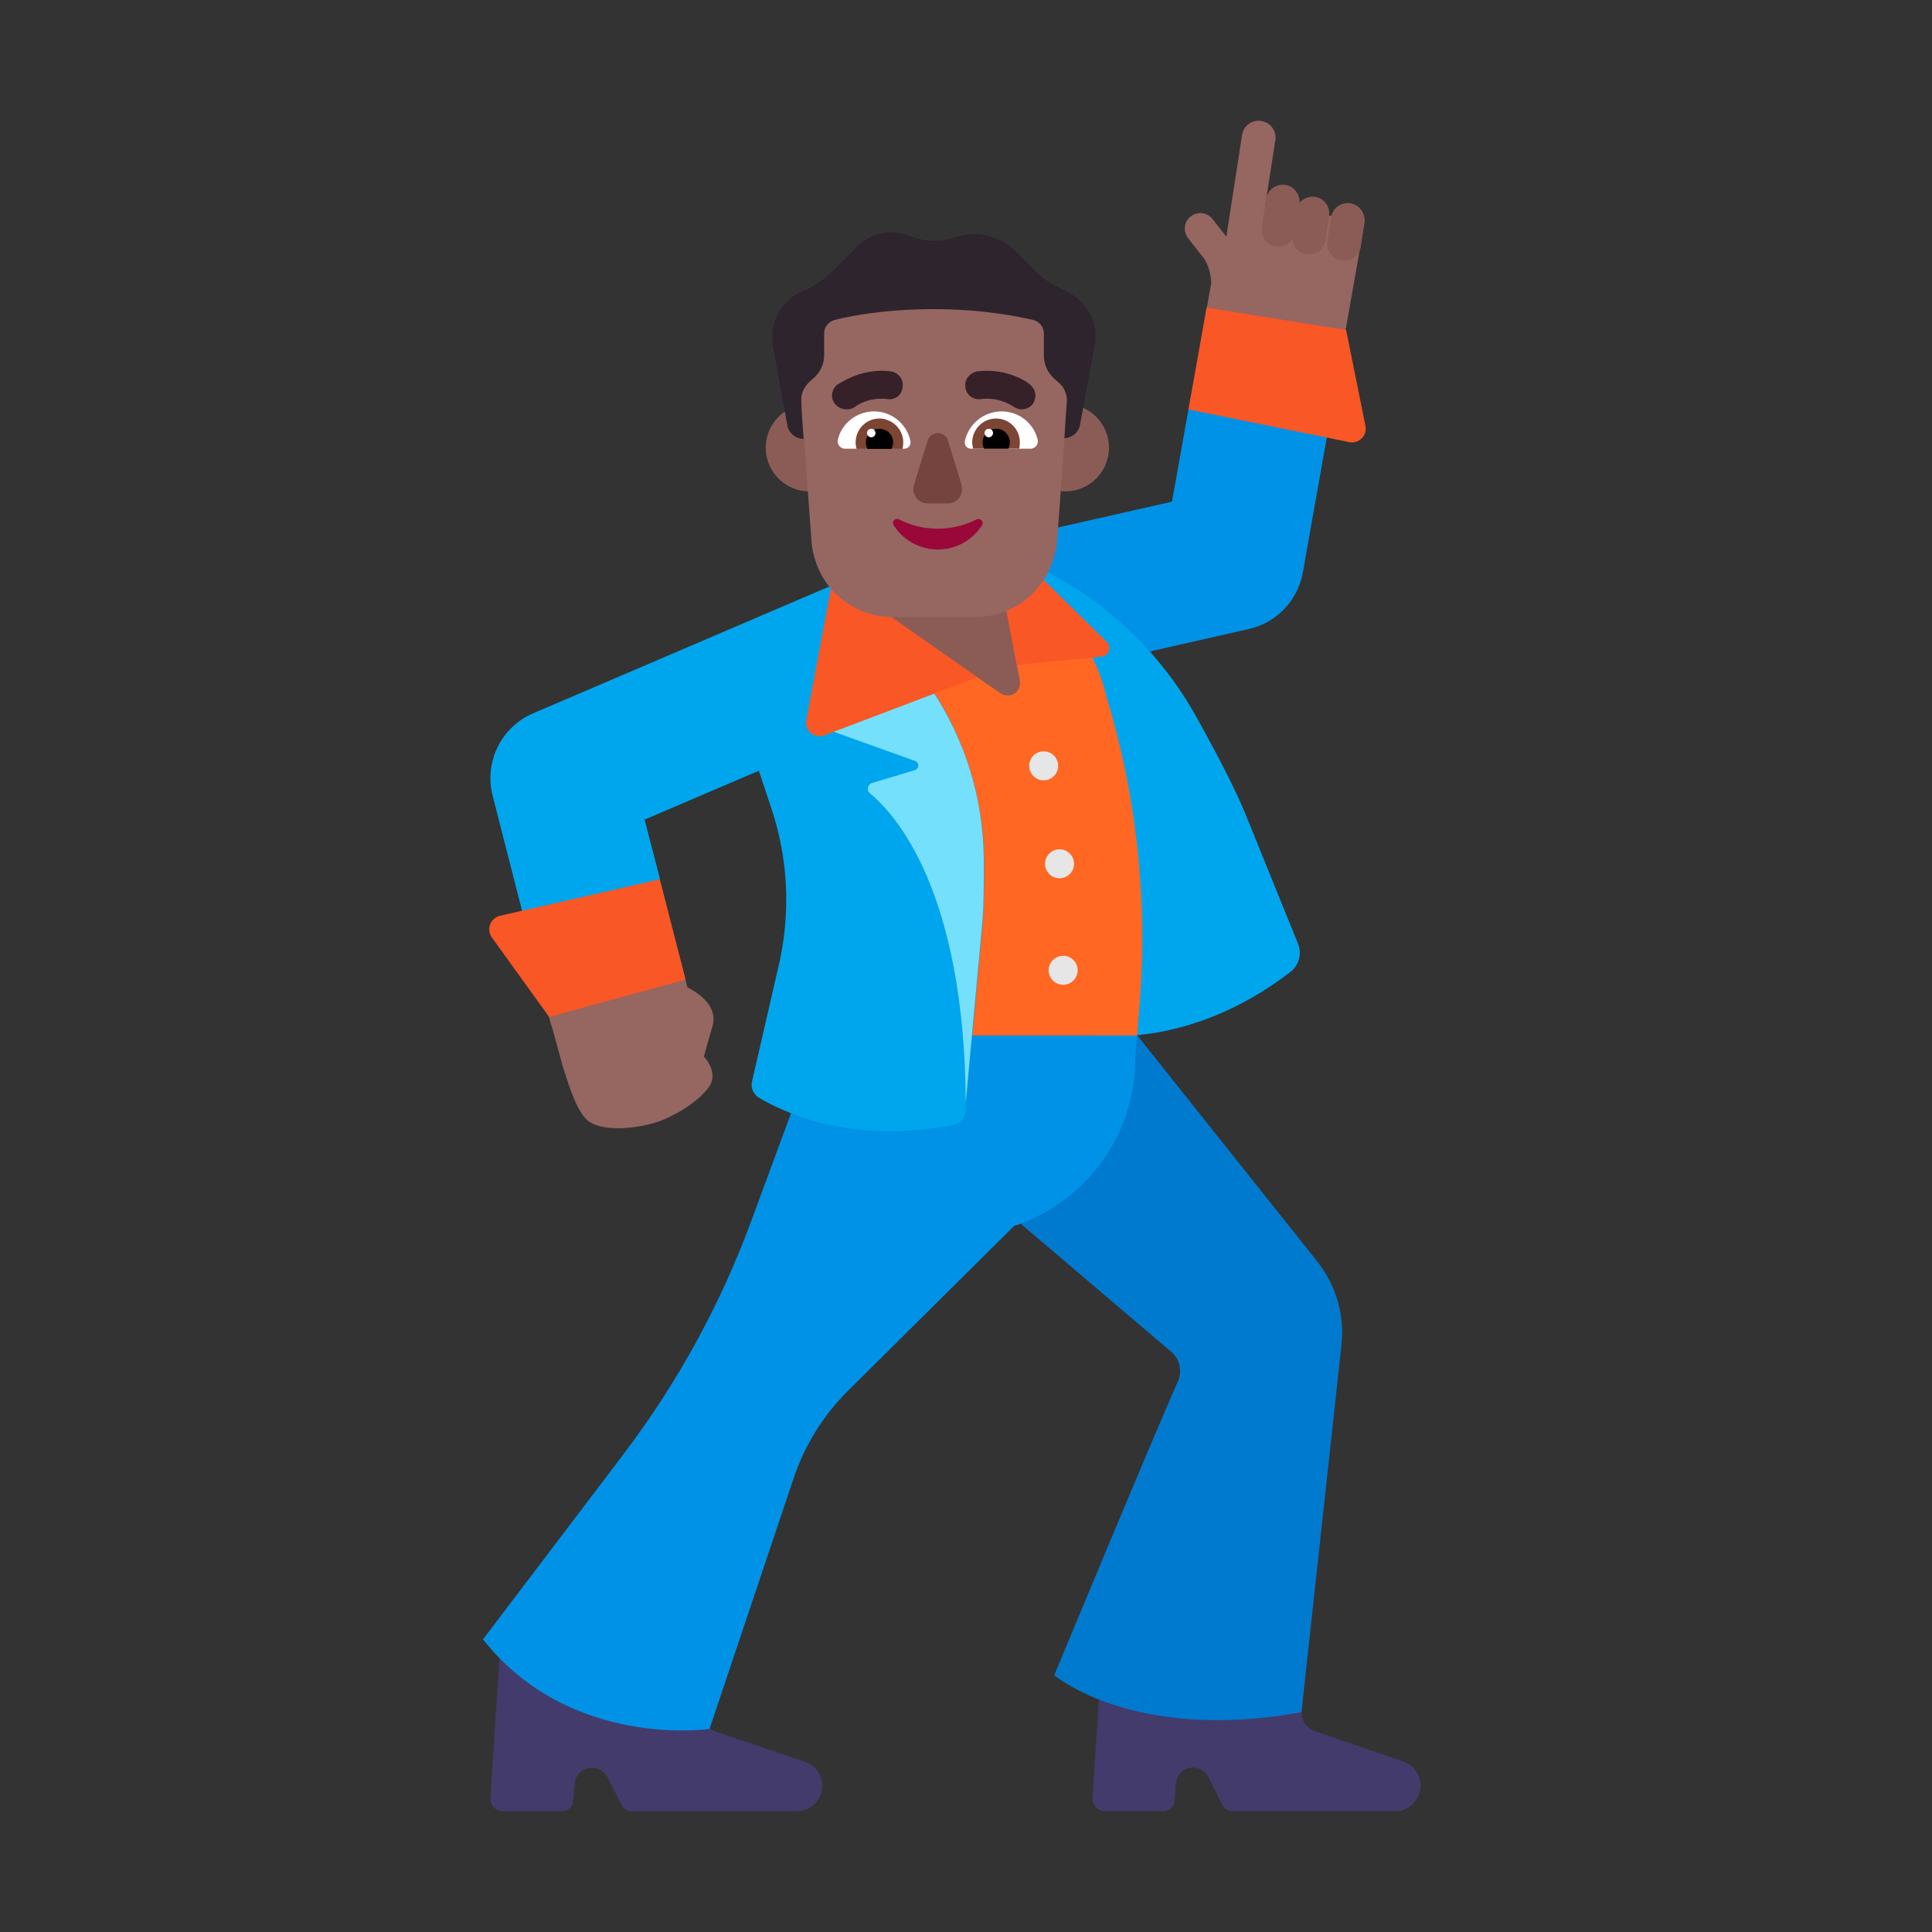 <svg width="32" height="32" viewBox="0 0 32 32" fill="none" xmlns="http://www.w3.org/2000/svg">
<rect x="0" y="0" width="32" height="32" fill="#333333" stroke="none"/>
<path d="M21.557 26.987V28.363C21.557 28.504 21.646 28.629 21.787 28.677L23.244 29.176C23.413 29.234 23.529 29.397 23.529 29.576C23.529 29.81 23.34 29.999 23.106 29.999H20.414C20.343 29.999 20.279 29.961 20.247 29.897L20.014 29.433C19.966 29.336 19.866 29.276 19.761 29.276C19.614 29.276 19.492 29.388 19.479 29.535L19.454 29.829C19.447 29.925 19.364 29.999 19.268 29.999H18.301H18.288C18.176 29.989 18.09 29.893 18.096 29.778L18.276 26.987H21.557ZM11.627 27V28.371C11.627 28.511 11.718 28.636 11.857 28.683L13.333 29.181C13.505 29.238 13.621 29.401 13.621 29.579C13.621 29.812 13.43 30 13.193 30H10.466C10.395 30 10.33 29.962 10.297 29.898L10.061 29.436C10.012 29.34 9.912 29.279 9.805 29.279C9.655 29.279 9.532 29.391 9.519 29.538L9.493 29.831C9.487 29.927 9.403 30 9.305 30H8.329H8.316C8.203 29.99 8.115 29.895 8.122 29.78L8.303 27H11.627Z" fill="#433B6B"/>
<path d="M19.686 6.773L19.412 8.309L14.723 9.371C14.092 9.515 13.698 10.14 13.839 10.77C13.961 11.302 14.431 11.683 14.979 11.683C15.065 11.683 15.152 11.673 15.238 11.654L20.686 10.418C21.144 10.316 21.496 9.944 21.579 9.483L22.026 6.962L19.686 6.773Z" fill="#0092E7"/>
<path d="M22.367 3.379C22.223 3.357 22.085 3.45 22.053 3.593L22.056 3.577L20.955 3.408L21.125 2.313C21.144 2.159 21.035 2.022 20.882 2.002C20.734 1.983 20.6 2.082 20.574 2.226L20.312 3.92L20.084 3.629C19.998 3.517 19.835 3.497 19.723 3.584C19.611 3.67 19.591 3.833 19.678 3.945L19.899 4.227C20.062 4.41 20.062 4.688 20.062 4.688L19.907 5.558L22.213 5.888L22.588 3.763L22.597 3.696C22.62 3.542 22.517 3.401 22.367 3.379ZM11.247 15.813L8.975 16.381L9.108 16.9C9.118 16.942 9.131 16.983 9.146 17.022L9.322 17.666L9.342 17.729C9.422 17.982 9.552 18.393 9.722 18.549C9.94 18.747 10.513 18.712 10.923 18.571C10.923 18.571 11.428 18.389 11.716 18.04C11.937 17.777 11.659 17.502 11.659 17.502C11.659 17.502 11.694 17.358 11.8 17.003C11.89 16.7 11.639 16.485 11.385 16.352C11.382 16.341 11.38 16.331 11.377 16.321L11.247 15.813Z" fill="#966661"/>
<path d="M16.905 20.268L19.399 22.39C19.54 22.509 19.585 22.707 19.511 22.877C19.037 23.949 17.462 27.746 17.462 27.746C17.462 27.746 18.768 28.866 21.556 28.36L22.219 22.275C22.273 21.782 22.13 21.289 21.822 20.899L18.835 17.147L16.905 20.268Z" fill="#007ACF"/>
<path d="M16.755 9.141C16.07 8.699 15.161 8.898 14.719 9.583C14.294 10.242 14.46 11.119 15.097 11.577L17.184 13.616L18.087 17.137C18.087 17.137 19.652 17.422 21.371 16.1C21.515 15.991 21.567 15.796 21.499 15.63L20.619 13.459C20.446 13.04 20.123 12.425 19.803 11.852C19.255 10.876 18.445 10.072 17.466 9.538C17.085 9.32 16.771 9.15 16.755 9.141Z" fill="#00A6ED"/>
<path d="M13.102 18.439C13.009 18.153 12.959 17.848 12.959 17.531C12.959 17.403 12.968 17.275 12.984 17.15H18.832L18.804 17.531C18.804 18.825 17.961 19.923 16.795 20.307L14.047 23.034C13.637 23.44 13.327 23.939 13.144 24.487L11.752 28.636C11.752 28.636 9.444 28.981 8 27.153L10.334 24.077C11.223 22.902 11.934 21.606 12.443 20.223L13.102 18.439Z" fill="#0092E7"/>
<path d="M18.33 11.551C18.023 10.203 16.816 9.256 15.436 9.278C13.887 9.301 13.61 10.556 13.562 12.105C13.549 12.466 13.606 12.828 13.725 13.168L13.728 13.171C13.795 13.363 13.882 13.549 13.987 13.721C14.32 14.426 14.41 15.22 14.24 15.978L14.074 16.727C14.035 16.865 14.007 17.006 13.987 17.15H18.836L18.881 16.567C19.009 14.877 18.823 13.174 18.33 11.551Z" fill="#FF6723"/>
<path d="M14.053 9.579C14.649 9.327 15.337 9.602 15.59 10.197C15.768 10.615 15.687 11.075 15.421 11.402C15.629 11.709 15.803 12.04 15.939 12.387C15.942 12.4 15.945 12.409 15.952 12.422C16.173 12.995 16.291 13.603 16.301 14.218C16.304 14.602 16.297 15.037 16.272 15.332L15.99 18.408C15.98 18.517 15.9 18.607 15.792 18.629C14.108 18.965 12.972 18.421 12.575 18.184C12.479 18.13 12.431 18.017 12.456 17.912L12.904 15.966C13.096 15.117 13.055 14.234 12.783 13.408L12.569 12.766L10.676 13.575L10.931 14.558L8.851 15.882L8.16 13.181C8.016 12.62 8.301 12.041 8.832 11.814L14.053 9.579Z" fill="#00A6ED"/>
<path d="M16.893 11.273L16.55 9.48C15.708 9.15 14.761 9.227 13.986 9.694L16.573 11.484C16.665 11.548 16.797 11.525 16.861 11.429C16.89 11.381 16.902 11.327 16.893 11.273Z" fill="#8B5C56"/>
<path d="M16.294 14.224C16.288 13.606 16.172 12.995 15.948 12.416L15.936 12.387C15.66 11.689 15.238 11.062 14.69 10.549L14.402 10.399L13.81 12.121L15.158 12.604C15.199 12.62 15.219 12.665 15.206 12.707C15.196 12.729 15.177 12.748 15.155 12.755L14.444 12.969C14.393 12.985 14.364 13.04 14.377 13.091C14.383 13.11 14.393 13.126 14.409 13.139C14.834 13.491 15.971 14.752 15.996 18.248L16.265 15.332C16.294 15.04 16.297 14.605 16.294 14.224Z" fill="#75E0FC"/>
<path d="M19.684 6.782L19.985 5.095L22.296 5.466L22.616 7.054C22.642 7.179 22.562 7.297 22.437 7.323C22.408 7.329 22.376 7.329 22.347 7.323L19.684 6.782ZM18.244 10.876L16.841 11.013L16.592 9.707L17.027 9.349L18.333 10.633C18.356 10.658 18.372 10.687 18.375 10.722C18.381 10.799 18.324 10.869 18.244 10.876ZM13.656 12.179L16.188 11.218L13.931 9.634L13.771 9.701L13.355 11.926C13.346 11.967 13.349 12.012 13.365 12.051C13.41 12.166 13.541 12.223 13.656 12.179ZM11.355 16.225L10.929 14.563L8.282 15.168C8.253 15.175 8.224 15.188 8.198 15.207C8.096 15.28 8.074 15.425 8.147 15.527L9.095 16.843L11.355 16.225Z" fill="#F95725"/>
<path d="M17.286 12.925C17.419 12.925 17.526 12.817 17.526 12.684C17.526 12.552 17.419 12.444 17.286 12.444C17.154 12.444 17.046 12.552 17.046 12.684C17.046 12.817 17.154 12.925 17.286 12.925ZM17.549 14.547C17.682 14.547 17.789 14.44 17.789 14.307C17.789 14.175 17.682 14.067 17.549 14.067C17.417 14.067 17.309 14.175 17.309 14.307C17.309 14.44 17.417 14.547 17.549 14.547ZM17.849 16.071C17.849 16.204 17.742 16.311 17.61 16.311C17.477 16.311 17.369 16.204 17.369 16.071C17.369 15.938 17.477 15.831 17.61 15.831C17.742 15.831 17.849 15.938 17.849 16.071Z" fill="#E6E6E6"/>
<path d="M20.897 3.766C20.875 3.917 20.98 4.061 21.131 4.083C21.239 4.099 21.343 4.051 21.402 3.966C21.417 4.087 21.509 4.189 21.637 4.208C21.79 4.234 21.931 4.128 21.954 3.974L22.014 3.577C22.037 3.427 21.934 3.283 21.781 3.26C21.681 3.246 21.584 3.285 21.524 3.359C21.534 3.216 21.431 3.083 21.288 3.062C21.137 3.04 20.993 3.145 20.971 3.296L20.897 3.766ZM22.219 4.314C22.069 4.291 21.963 4.147 21.986 3.997L22.047 3.6C22.069 3.449 22.213 3.344 22.363 3.366C22.514 3.388 22.619 3.532 22.597 3.683L22.54 4.08C22.514 4.234 22.373 4.336 22.219 4.314Z" fill="#8B5C56"/>
<path d="M14.13 7.415C14.13 7.815 13.806 8.139 13.407 8.139C13.007 8.139 12.683 7.815 12.683 7.415C12.683 7.016 13.007 6.692 13.407 6.692C13.806 6.692 14.13 7.016 14.13 7.415ZM18.368 7.415C18.368 7.815 18.044 8.139 17.645 8.139C17.245 8.139 16.921 7.815 16.921 7.415C16.921 7.016 17.245 6.692 17.645 6.692C18.044 6.692 18.368 7.016 18.368 7.415Z" fill="#8B5C56"/>
<path d="M15.29 4.43C14.11 4.43 13.18 5.43 13.27 6.6L13.44 8.96C13.5 9.69 14.08 10.22 14.79 10.22H16.15C16.86 10.22 17.44 9.69 17.51 8.95L17.68 6.6C17.76 5.43 16.83 4.43 15.66 4.43H15.29V4.43Z" fill="#966661"/>
<path d="M16.78 6.73C16.82 6.76 16.87 6.78 16.92 6.78C16.99 6.78 17.06 6.75 17.1 6.7C17.18 6.59 17.16 6.45 17.06 6.37C17.05 6.35 16.7 6.09 16.19 6.15C16.07 6.17 15.97 6.28 15.99 6.41C16 6.54 16.12 6.63 16.25 6.61C16.517 6.575 16.709 6.689 16.764 6.721C16.773 6.727 16.78 6.73 16.78 6.73Z" fill="#372128"/>
<path d="M13.83 6.69C13.88 6.75 13.95 6.78 14.02 6.78C14.07 6.78 14.12 6.77 14.16 6.74C14.17 6.73 14.38 6.57 14.7 6.61C14.83 6.63 14.94 6.54 14.95 6.41C14.97 6.28 14.88 6.17 14.75 6.15C14.316 6.098 13.995 6.295 13.898 6.354C13.883 6.363 13.874 6.368 13.87 6.37C13.77 6.45 13.75 6.59 13.83 6.69Z" fill="#372128"/>
<path d="M17.69 4.84L17.51 4.75C17.39 4.69 17.27 4.61 17.17 4.51L16.82 4.16C16.56 3.9 16.17 3.81 15.82 3.93C15.59 4.01 15.35 4.01 15.12 3.93C14.81 3.78 14.44 3.84 14.2 4.08L13.77 4.51C13.67 4.61 13.55 4.69 13.43 4.76L13.25 4.84C12.92 5.01 12.74 5.37 12.8 5.73L13.04 7.04C13.06 7.17 13.18 7.27 13.31 7.27C13.31 7.27 13.28 6.9 13.27 6.66C13.26 6.54 13.31 6.42 13.4 6.33L13.48 6.26C13.59 6.16 13.65 6.03 13.65 5.88V5.52C13.65 5.42 13.72 5.33 13.82 5.3C14.09 5.23 14.67 5.12 15.47 5.12C16.27 5.12 16.85 5.24 17.12 5.3C17.22 5.33 17.29 5.42 17.29 5.52V5.89C17.29 6.03 17.35 6.17 17.46 6.27L17.54 6.34C17.63 6.42 17.68 6.54 17.67 6.66C17.65 6.9 17.63 7.26 17.63 7.26C17.76 7.25 17.87 7.16 17.89 7.03L18.13 5.72C18.2 5.37 18.02 5.01 17.69 4.84Z" fill="#2D242D"/>
<path d="M13.877 7.281C13.944 7.006 14.194 6.814 14.476 6.814C14.77 6.814 15.023 7.022 15.081 7.31V7.329C15.081 7.387 15.036 7.432 14.978 7.432H13.996H13.996C13.986 7.432 13.976 7.432 13.967 7.428C13.903 7.412 13.861 7.345 13.877 7.281ZM17.187 7.281C17.12 7.006 16.874 6.814 16.589 6.814C16.294 6.814 16.041 7.022 15.98 7.31V7.329C15.98 7.387 16.025 7.432 16.083 7.432H17.069H17.069C17.078 7.432 17.088 7.432 17.098 7.428C17.162 7.412 17.203 7.345 17.187 7.281Z" fill="white"/>
<path d="M14.172 7.329C14.172 7.108 14.348 6.932 14.566 6.932C14.604 6.932 14.639 6.935 14.671 6.948C14.883 7.009 15.004 7.223 14.947 7.435H14.188C14.178 7.399 14.172 7.364 14.172 7.329ZM16.892 7.326C16.892 7.108 16.716 6.932 16.499 6.932C16.281 6.932 16.105 7.108 16.102 7.326C16.105 7.361 16.108 7.396 16.118 7.431H16.88C16.889 7.396 16.892 7.361 16.892 7.326Z" fill="#7D4533"/>
<path d="M14.565 7.102C14.69 7.102 14.793 7.201 14.793 7.326C14.793 7.364 14.783 7.4 14.767 7.435H14.367C14.351 7.4 14.341 7.364 14.341 7.329C14.341 7.204 14.441 7.102 14.565 7.102ZM16.502 7.102C16.377 7.102 16.275 7.201 16.275 7.326C16.275 7.364 16.281 7.4 16.3 7.432H16.701C16.717 7.4 16.726 7.364 16.726 7.329C16.726 7.204 16.627 7.102 16.502 7.102Z" fill="black"/>
<path d="M14.501 7.172C14.501 7.211 14.47 7.243 14.431 7.243C14.392 7.243 14.36 7.211 14.36 7.172C14.36 7.133 14.392 7.102 14.431 7.102C14.47 7.102 14.501 7.133 14.501 7.172ZM16.448 7.172C16.448 7.211 16.416 7.243 16.377 7.243C16.338 7.243 16.307 7.211 16.307 7.172C16.307 7.133 16.338 7.102 16.377 7.102C16.416 7.102 16.448 7.133 16.448 7.172Z" fill="white"/>
<path d="M15.366 7.294L15.138 8.033C15.1 8.158 15.17 8.29 15.295 8.328C15.318 8.334 15.34 8.338 15.363 8.338H15.702C15.833 8.338 15.935 8.232 15.935 8.101C15.935 8.078 15.932 8.053 15.926 8.03L15.699 7.291C15.67 7.201 15.571 7.15 15.481 7.182C15.423 7.201 15.385 7.243 15.366 7.294Z" fill="#75443E"/>
<path d="M15.532 8.757C15.308 8.757 15.09 8.706 14.892 8.603C14.857 8.584 14.815 8.597 14.799 8.632C14.786 8.654 14.789 8.68 14.802 8.702C15.065 9.106 15.602 9.224 16.006 8.962C16.108 8.894 16.198 8.805 16.265 8.702C16.284 8.67 16.275 8.626 16.243 8.606C16.22 8.594 16.195 8.594 16.172 8.603C15.974 8.706 15.756 8.757 15.532 8.757Z" fill="#990838"/>
</svg>
